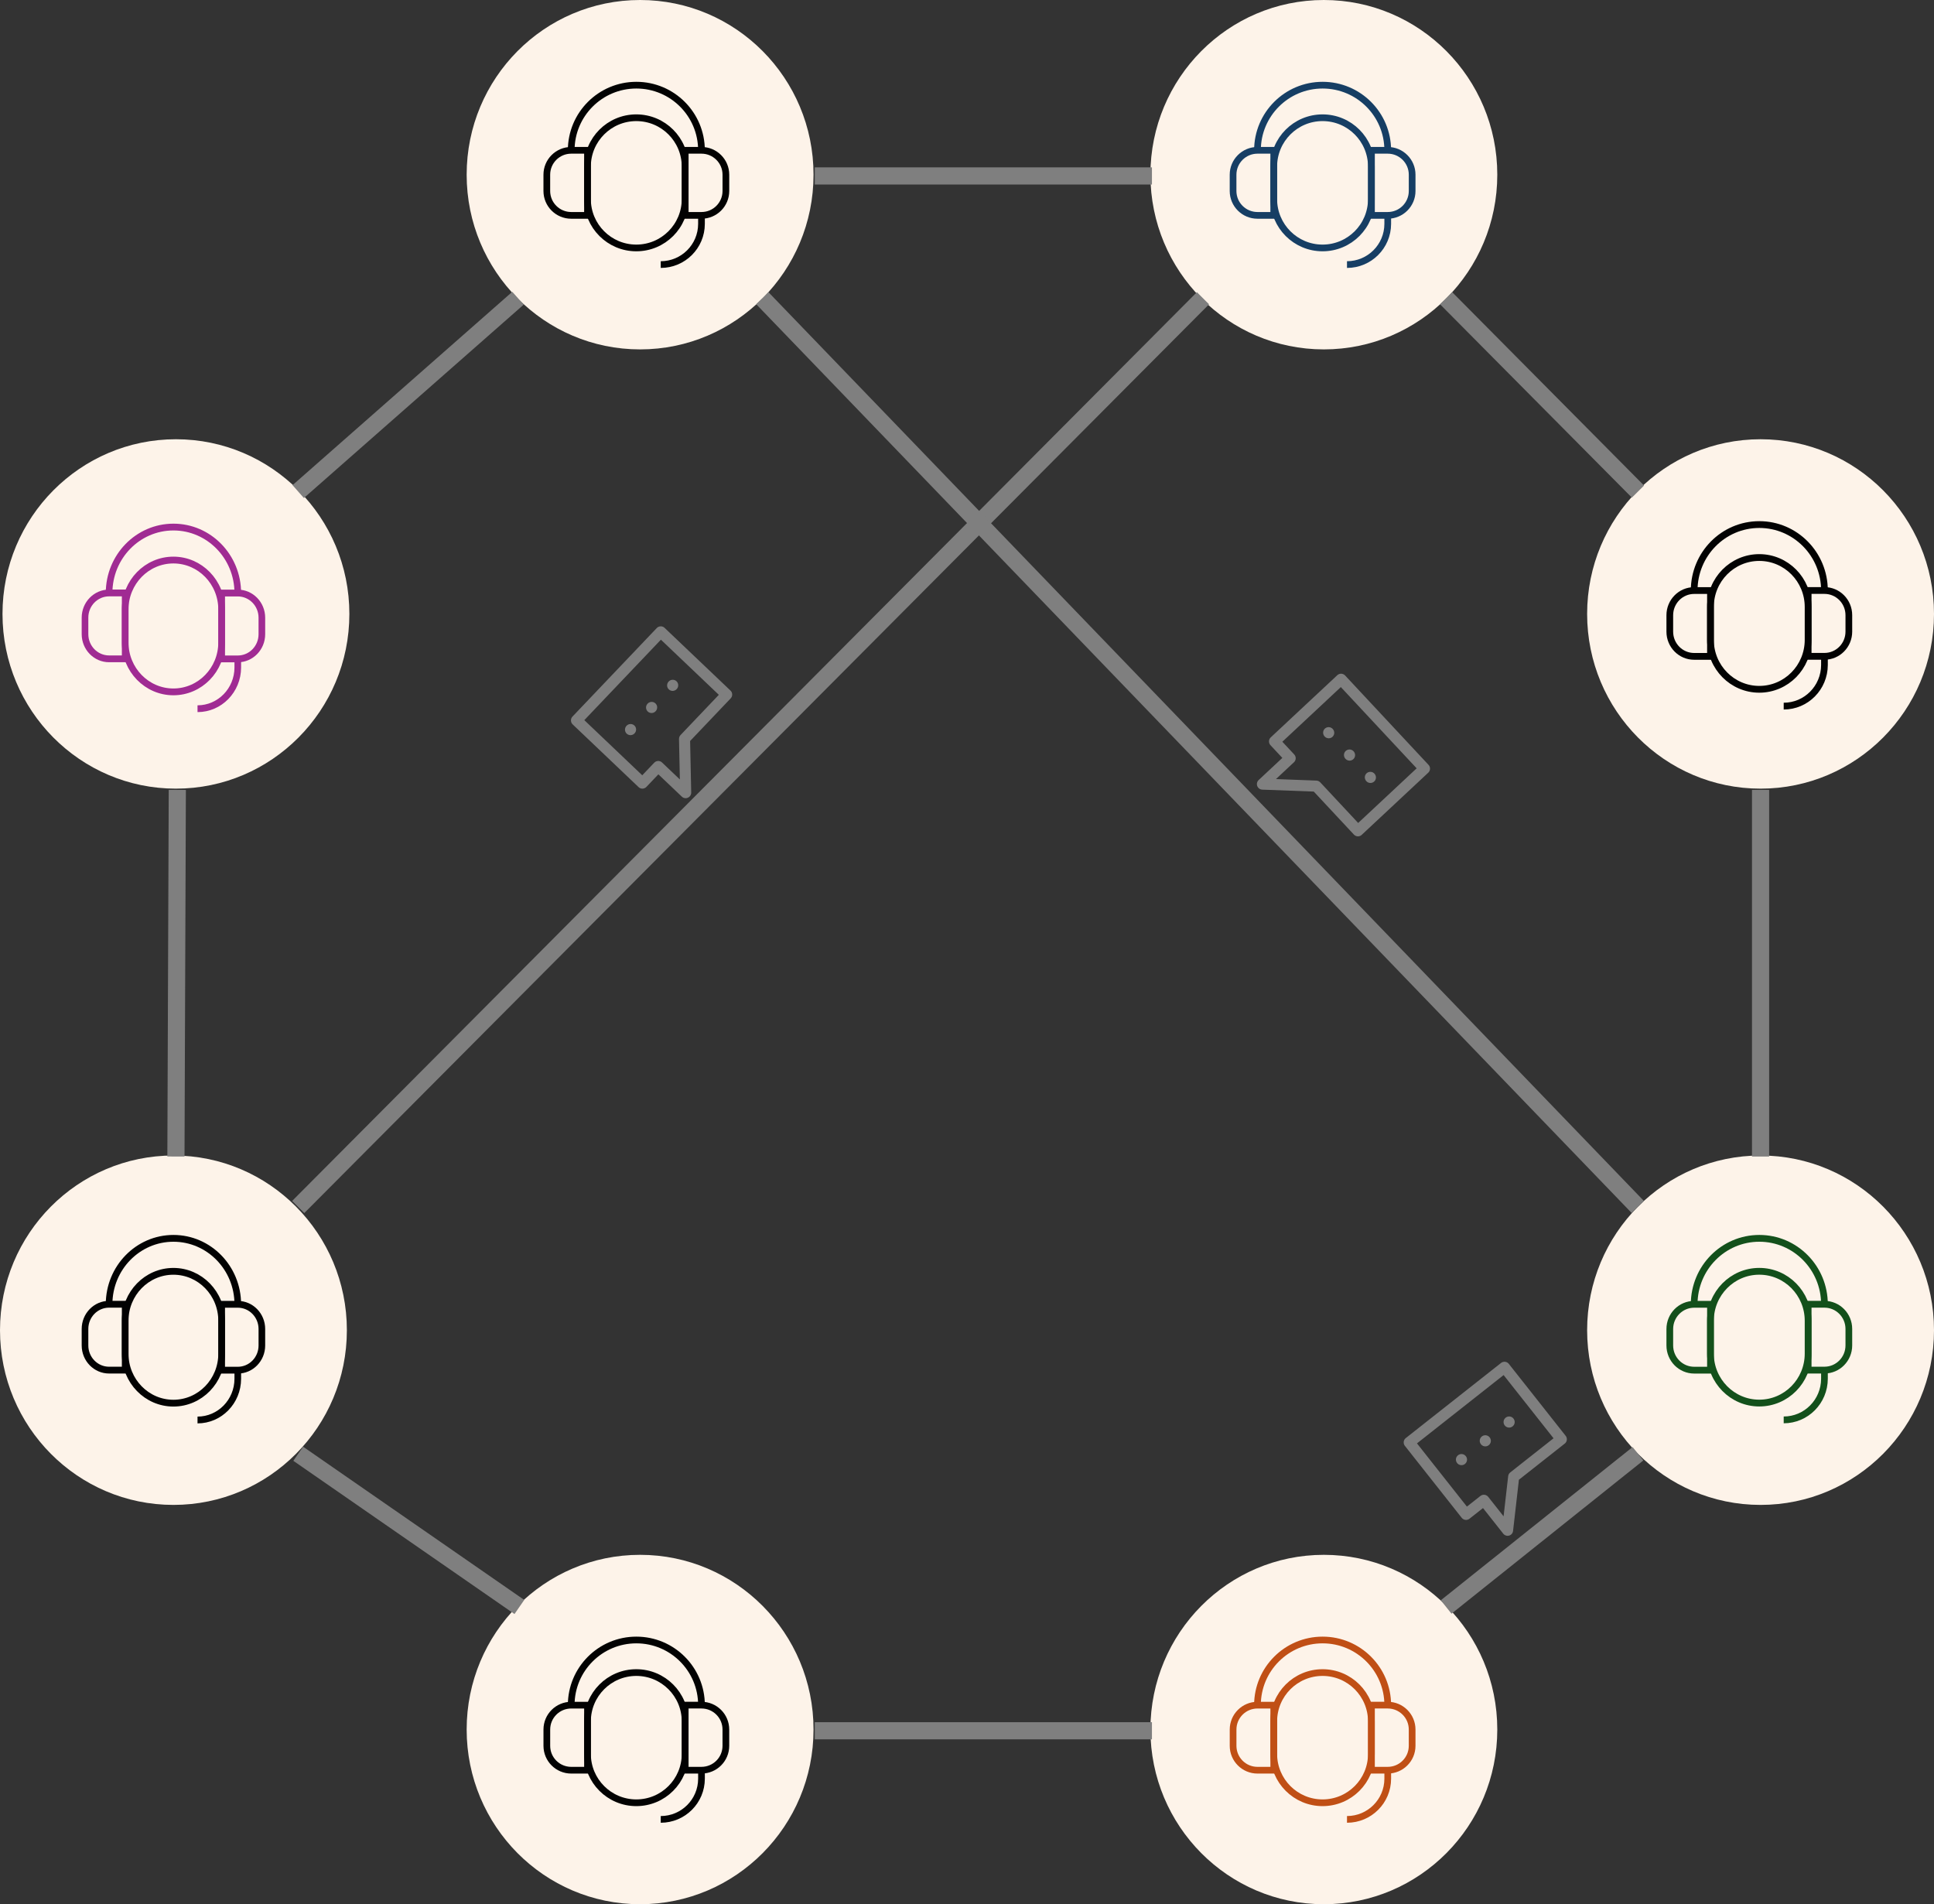 <svg width="775" height="763" xmlns="http://www.w3.org/2000/svg" xmlns:xlink="http://www.w3.org/1999/xlink" xml:space="preserve" overflow="hidden"><rect width="100%" height="100%" fill="#333333" stroke="none"/><defs><clipPath id="clip0"><rect x="900" y="689" width="775" height="763"/></clipPath><clipPath id="clip1"><path d="M1437.94 943.912 1488.09 997.583 1434.77 1047.4 1384.63 993.728Z" fill-rule="evenodd" clip-rule="evenodd"/></clipPath><clipPath id="clip2"><path d="M1437.94 943.912 1488.09 997.583 1434.77 1047.4 1384.63 993.728Z" fill-rule="evenodd" clip-rule="evenodd"/></clipPath><clipPath id="clip3"><path d="M1437.94 943.912 1488.09 997.583 1434.77 1047.4 1384.63 993.728Z" fill-rule="evenodd" clip-rule="evenodd"/></clipPath><clipPath id="clip4"><path d="M1113.77 978.128 1164.41 924.924 1217.26 975.231 1166.62 1028.44Z" fill-rule="evenodd" clip-rule="evenodd"/></clipPath><clipPath id="clip5"><path d="M1113.77 978.128 1164.41 924.924 1217.26 975.231 1166.62 1028.44Z" fill-rule="evenodd" clip-rule="evenodd"/></clipPath><clipPath id="clip6"><path d="M1113.77 978.128 1164.41 924.924 1217.26 975.231 1166.62 1028.44Z" fill-rule="evenodd" clip-rule="evenodd"/></clipPath><clipPath id="clip7"><path d="M1447.57 1264.89 1504.85 1219.69 1550.35 1277.36 1493.06 1322.55Z" fill-rule="evenodd" clip-rule="evenodd"/></clipPath><clipPath id="clip8"><path d="M1447.57 1264.89 1504.85 1219.69 1550.35 1277.36 1493.06 1322.55Z" fill-rule="evenodd" clip-rule="evenodd"/></clipPath><clipPath id="clip9"><path d="M1447.57 1264.89 1504.85 1219.69 1550.35 1277.36 1493.06 1322.55Z" fill-rule="evenodd" clip-rule="evenodd"/></clipPath></defs><g clip-path="url(#clip0)" transform="translate(-900 -689)"><path d="M1361 1382C1361 1343.34 1392.12 1312 1430.5 1312 1468.88 1312 1500 1343.34 1500 1382 1500 1420.66 1468.88 1452 1430.5 1452 1392.12 1452 1361 1420.66 1361 1382Z" fill="#FDF3E9" fill-rule="evenodd"/><path d="M1087 1382C1087 1343.34 1118.12 1312 1156.5 1312 1194.88 1312 1226 1343.34 1226 1382 1226 1420.66 1194.88 1452 1156.5 1452 1118.12 1452 1087 1420.66 1087 1382Z" fill="#FDF3E9" fill-rule="evenodd"/><path d="M901 935C901 896.34 932.116 865 970.5 865 1008.88 865 1040 896.34 1040 935 1040 973.66 1008.88 1005 970.5 1005 932.116 1005 901 973.66 901 935Z" fill="#FDF3E9" fill-rule="evenodd"/><path d="M1087 759C1087 720.34 1118.12 689 1156.5 689 1194.88 689 1226 720.34 1226 759 1226 797.66 1194.88 829 1156.5 829 1118.12 829 1087 797.66 1087 759Z" fill="#FDF3E9" fill-rule="evenodd"/><path d="M900 1222C900 1183.34 931.116 1152 969.5 1152 1007.88 1152 1039 1183.34 1039 1222 1039 1260.66 1007.88 1292 969.5 1292 931.116 1292 900 1260.66 900 1222Z" fill="#FDF3E9" fill-rule="evenodd"/><path d="M1536 935C1536 896.34 1567.12 865 1605.5 865 1643.88 865 1675 896.34 1675 935 1675 973.66 1643.88 1005 1605.5 1005 1567.12 1005 1536 973.66 1536 935Z" fill="#FDF3E9" fill-rule="evenodd"/><path d="M1361 759C1361 720.34 1392.12 689 1430.5 689 1468.88 689 1500 720.34 1500 759 1500 797.66 1468.88 829 1430.5 829 1392.12 829 1361 797.66 1361 759Z" fill="#FDF3E9" fill-rule="evenodd"/><path d="M0 0 88.063 77.47" stroke="#7F7F7F" stroke-width="6.875" stroke-miterlimit="8" fill="none" fill-rule="evenodd" transform="matrix(1 0 0 -1 1019.5 885.97)"/><path d="M0 0 0.552 146.905" stroke="#7F7F7F" stroke-width="6.875" stroke-miterlimit="8" fill="none" fill-rule="evenodd" transform="matrix(-1 0 0 1 971.052 1005.5)"/><path d="M1019.5 1271.5 1108.12 1332.9" stroke="#7F7F7F" stroke-width="6.875" stroke-miterlimit="8" fill="none" fill-rule="evenodd"/><path d="M1536 1222C1536 1183.34 1567.12 1152 1605.5 1152 1643.88 1152 1675 1183.34 1675 1222 1675 1260.66 1643.88 1292 1605.5 1292 1567.12 1292 1536 1260.66 1536 1222Z" fill="#FDF3E9" fill-rule="evenodd"/><path d="M1226.5 759.5 1361.61 759.5" stroke="#7F7F7F" stroke-width="6.875" stroke-miterlimit="8" fill="none" fill-rule="evenodd"/><path d="M1556.37 885.97 1479.5 808.5" stroke="#7F7F7F" stroke-width="6.875" stroke-miterlimit="8" fill="none" fill-rule="evenodd"/><path d="M0 0 135.108 0" stroke="#7F7F7F" stroke-width="6.875" stroke-miterlimit="8" fill="none" fill-rule="evenodd" transform="matrix(-1 0 0 1 1361.61 1382.5)"/><path d="M0 0 76.867 61.401" stroke="#7F7F7F" stroke-width="6.875" stroke-miterlimit="8" fill="none" fill-rule="evenodd" transform="matrix(-1 0 0 1 1556.37 1271.5)"/><path d="M1605.5 1005.5 1605.5 1152.41" stroke="#7F7F7F" stroke-width="6.875" stroke-miterlimit="8" fill="none" fill-rule="evenodd"/><path d="M0 0 362.56 364.134" stroke="#7F7F7F" stroke-width="6.875" stroke-miterlimit="8" fill="none" fill-rule="evenodd" transform="matrix(1 0 0 -1 1019.5 1172.63)"/><path d="M1556.31 1172.63 1205.5 808.5" stroke="#7F7F7F" stroke-width="6.875" stroke-miterlimit="8" fill="none" fill-rule="evenodd"/><g><g><g><path d="M1429.98 736.177C1440.79 736.177 1449.54 744.942 1449.54 755.754L1449.54 768.772C1449.54 779.584 1440.79 788.349 1429.98 788.349L1429.98 788.349C1419.18 788.349 1410.42 779.584 1410.42 768.772L1410.42 755.754C1410.42 744.942 1419.18 736.177 1429.98 736.177Z" stroke="#163E64" stroke-width="2.689" stroke-miterlimit="10" fill="none"/><path d="M1449.58 749.228 1456.1 749.228C1461.5 749.228 1465.88 753.603 1465.88 759L1465.88 765.526C1465.88 770.922 1461.5 775.297 1456.1 775.297L1449.58 775.297 1449.58 775.297 1449.58 749.228 1449.58 749.228Z" stroke="#163E64" stroke-width="2.689" stroke-miterlimit="10" fill="none"/><path d="M1410.42 775.297 1403.9 775.297C1398.5 775.297 1394.12 770.922 1394.12 765.526L1394.12 759C1394.12 753.603 1398.5 749.228 1403.9 749.228L1410.42 749.228 1410.42 749.228 1410.42 775.297 1410.42 775.297Z" stroke="#163E64" stroke-width="2.689" stroke-miterlimit="10" fill="none"/><path d="M1403.9 749.228 1403.9 749.228C1403.9 734.812 1415.58 723.125 1430 723.125L1430 723.125C1444.42 723.125 1456.1 734.812 1456.1 749.228L1456.1 749.228" stroke="#163E64" stroke-width="2.689" stroke-miterlimit="10" fill="none"/><path d="M1456.1 775.297 1456.1 778.714C1456.08 787.72 1448.78 795.012 1439.77 795.012" stroke="#163E64" stroke-width="2.689" stroke-miterlimit="10" fill="none"/></g></g></g><g><g><g><path d="M40.983 18.177C51.786 18.177 60.543 26.942 60.543 37.754L60.543 50.772C60.543 61.584 51.786 70.349 40.983 70.349L40.983 70.349C30.18 70.349 21.422 61.584 21.422 50.772L21.422 37.754C21.422 26.942 30.18 18.177 40.983 18.177Z" stroke="#020202" stroke-width="2.689" stroke-miterlimit="10" fill="none" transform="matrix(1 0 0 1.012 1564 894)"/><path d="M60.577 31.228 67.103 31.228C72.5 31.228 76.875 35.603 76.875 41L76.875 47.526C76.875 52.922 72.5 57.297 67.103 57.297L60.577 57.297 60.577 57.297 60.577 31.228 60.577 31.228Z" stroke="#020202" stroke-width="2.689" stroke-miterlimit="10" fill="none" transform="matrix(1 0 0 1.012 1564 894)"/><path d="M5.125 31.228 11.651 31.228C17.047 31.228 21.422 35.603 21.422 41L21.422 47.526C21.422 52.922 17.047 57.297 11.651 57.297L5.125 57.297 5.125 57.297 5.125 31.228 5.125 31.228Z" stroke="#020202" stroke-width="2.689" stroke-miterlimit="10" fill="none" transform="matrix(-1 1.23959e-16 -1.22465e-16 -1.012 1590.55 983.605)"/><path d="M14.897 31.228 14.897 31.228C14.897 16.812 26.583 5.125 41 5.125L41 5.125C55.416 5.125 67.103 16.812 67.103 31.228L67.103 31.228" stroke="#020202" stroke-width="2.689" stroke-miterlimit="10" fill="none" transform="matrix(1 0 0 1.012 1564 894)"/><path d="M67.103 57.297 67.103 60.714C67.084 69.72 59.778 77.011 50.772 77.011" stroke="#020202" stroke-width="2.689" stroke-miterlimit="10" fill="none" transform="matrix(1 0 0 1.012 1564 894)"/></g></g></g><g><g><g><path d="M40.983 18.177C51.786 18.177 60.543 26.942 60.543 37.754L60.543 50.772C60.543 61.584 51.786 70.349 40.983 70.349L40.983 70.349C30.18 70.349 21.422 61.584 21.422 50.772L21.422 37.754C21.422 26.942 30.18 18.177 40.983 18.177Z" stroke="#13501B" stroke-width="2.689" stroke-miterlimit="10" fill="none" transform="matrix(1 0 0 1.012 1564 1180)"/><path d="M60.577 31.228 67.103 31.228C72.5 31.228 76.875 35.603 76.875 41L76.875 47.526C76.875 52.922 72.5 57.297 67.103 57.297L60.577 57.297 60.577 57.297 60.577 31.228 60.577 31.228Z" stroke="#13501B" stroke-width="2.689" stroke-miterlimit="10" fill="none" transform="matrix(1 0 0 1.012 1564 1180)"/><path d="M5.125 31.228 11.651 31.228C17.047 31.228 21.422 35.603 21.422 41L21.422 47.526C21.422 52.922 17.047 57.297 11.651 57.297L5.125 57.297 5.125 57.297 5.125 31.228 5.125 31.228Z" stroke="#13501B" stroke-width="2.689" stroke-miterlimit="10" fill="none" transform="matrix(-1 1.23959e-16 -1.22465e-16 -1.012 1590.55 1269.61)"/><path d="M14.897 31.228 14.897 31.228C14.897 16.812 26.583 5.125 41 5.125L41 5.125C55.416 5.125 67.103 16.812 67.103 31.228L67.103 31.228" stroke="#13501B" stroke-width="2.689" stroke-miterlimit="10" fill="none" transform="matrix(1 0 0 1.012 1564 1180)"/><path d="M67.103 57.297 67.103 60.714C67.084 69.72 59.778 77.011 50.772 77.011" stroke="#13501B" stroke-width="2.689" stroke-miterlimit="10" fill="none" transform="matrix(1 0 0 1.012 1564 1180)"/></g></g></g><g><g><g><path d="M40.983 18.177C51.786 18.177 60.543 26.942 60.543 37.754L60.543 50.772C60.543 61.584 51.786 70.349 40.983 70.349L40.983 70.349C30.18 70.349 21.422 61.584 21.422 50.772L21.422 37.754C21.422 26.942 30.18 18.177 40.983 18.177Z" stroke="#C04F15" stroke-width="2.689" stroke-miterlimit="10" fill="none" transform="matrix(1 0 0 1 1389 1341)"/><path d="M60.577 31.228 67.103 31.228C72.5 31.228 76.875 35.603 76.875 41L76.875 47.526C76.875 52.922 72.5 57.297 67.103 57.297L60.577 57.297 60.577 57.297 60.577 31.228 60.577 31.228Z" stroke="#C04F15" stroke-width="2.689" stroke-miterlimit="10" fill="none" transform="matrix(1 0 0 1 1389 1341)"/><path d="M5.125 31.228 11.651 31.228C17.047 31.228 21.422 35.603 21.422 41L21.422 47.526C21.422 52.922 17.047 57.297 11.651 57.297L5.125 57.297 5.125 57.297 5.125 31.228 5.125 31.228Z" stroke="#C04F15" stroke-width="2.689" stroke-miterlimit="10" fill="none" transform="matrix(-1 1.22466e-16 -1.22465e-16 -1 1415.55 1429.53)"/><path d="M14.897 31.228 14.897 31.228C14.897 16.812 26.583 5.125 41 5.125L41 5.125C55.416 5.125 67.103 16.812 67.103 31.228L67.103 31.228" stroke="#C04F15" stroke-width="2.689" stroke-miterlimit="10" fill="none" transform="matrix(1 0 0 1 1389 1341)"/><path d="M67.103 57.297 67.103 60.714C67.084 69.72 59.778 77.011 50.772 77.011" stroke="#C04F15" stroke-width="2.689" stroke-miterlimit="10" fill="none" transform="matrix(1 0 0 1 1389 1341)"/></g></g></g><g><g><g><path d="M40.983 18.177C51.786 18.177 60.543 26.942 60.543 37.754L60.543 50.772C60.543 61.584 51.786 70.349 40.983 70.349L40.983 70.349C30.18 70.349 21.422 61.584 21.422 50.772L21.422 37.754C21.422 26.942 30.18 18.177 40.983 18.177Z" stroke="#020202" stroke-width="2.689" stroke-miterlimit="10" fill="none" transform="matrix(1 0 0 1 1114 1341)"/><path d="M60.577 31.228 67.103 31.228C72.5 31.228 76.875 35.603 76.875 41L76.875 47.526C76.875 52.922 72.5 57.297 67.103 57.297L60.577 57.297 60.577 57.297 60.577 31.228 60.577 31.228Z" stroke="#020202" stroke-width="2.689" stroke-miterlimit="10" fill="none" transform="matrix(1 0 0 1 1114 1341)"/><path d="M5.125 31.228 11.651 31.228C17.047 31.228 21.422 35.603 21.422 41L21.422 47.526C21.422 52.922 17.047 57.297 11.651 57.297L5.125 57.297 5.125 57.297 5.125 31.228 5.125 31.228Z" stroke="#020202" stroke-width="2.689" stroke-miterlimit="10" fill="none" transform="matrix(-1 1.22466e-16 -1.22465e-16 -1 1140.55 1429.53)"/><path d="M14.897 31.228 14.897 31.228C14.897 16.812 26.583 5.125 41 5.125L41 5.125C55.416 5.125 67.103 16.812 67.103 31.228L67.103 31.228" stroke="#020202" stroke-width="2.689" stroke-miterlimit="10" fill="none" transform="matrix(1 0 0 1 1114 1341)"/><path d="M67.103 57.297 67.103 60.714C67.084 69.72 59.778 77.011 50.772 77.011" stroke="#020202" stroke-width="2.689" stroke-miterlimit="10" fill="none" transform="matrix(1 0 0 1 1114 1341)"/></g></g></g><g><g><g><path d="M1154.98 736.177C1165.79 736.177 1174.54 744.942 1174.54 755.754L1174.54 768.772C1174.54 779.584 1165.79 788.349 1154.98 788.349L1154.98 788.349C1144.18 788.349 1135.42 779.584 1135.42 768.772L1135.42 755.754C1135.42 744.942 1144.18 736.177 1154.98 736.177Z" stroke="#020202" stroke-width="2.689" stroke-miterlimit="10" fill="none"/><path d="M1174.58 749.228 1181.1 749.228C1186.5 749.228 1190.88 753.603 1190.88 759L1190.88 765.526C1190.88 770.922 1186.5 775.297 1181.1 775.297L1174.58 775.297 1174.58 775.297 1174.58 749.228 1174.58 749.228Z" stroke="#020202" stroke-width="2.689" stroke-miterlimit="10" fill="none"/><path d="M1135.42 775.297 1128.9 775.297C1123.5 775.297 1119.12 770.922 1119.12 765.526L1119.12 759C1119.12 753.603 1123.5 749.228 1128.9 749.228L1135.42 749.228 1135.42 749.228 1135.42 775.297 1135.42 775.297Z" stroke="#020202" stroke-width="2.689" stroke-miterlimit="10" fill="none"/><path d="M1128.9 749.228 1128.9 749.228C1128.9 734.812 1140.58 723.125 1155 723.125L1155 723.125C1169.42 723.125 1181.1 734.812 1181.1 749.228L1181.1 749.228" stroke="#020202" stroke-width="2.689" stroke-miterlimit="10" fill="none"/><path d="M1181.1 775.297 1181.1 778.714C1181.08 787.72 1173.78 795.012 1164.77 795.012" stroke="#020202" stroke-width="2.689" stroke-miterlimit="10" fill="none"/></g></g></g><g><g><g><path d="M40.483 17.955C51.154 17.955 59.805 26.613 59.805 37.294L59.805 50.152C59.805 60.833 51.154 69.491 40.483 69.491L40.483 69.491C29.812 69.491 21.161 60.833 21.161 50.152L21.161 37.294C21.161 26.613 29.812 17.955 40.483 17.955Z" stroke="#A02B93" stroke-width="2.656" stroke-miterlimit="10" fill="none" transform="matrix(1 0 0 1.025 929 895)"/><path d="M59.839 30.847 66.285 30.847C71.616 30.847 75.937 35.169 75.937 40.5L75.937 46.946C75.937 52.277 71.616 56.599 66.285 56.599L59.839 56.599 59.839 56.599 59.839 30.847 59.839 30.847Z" stroke="#A02B93" stroke-width="2.656" stroke-miterlimit="10" fill="none" transform="matrix(1 0 0 1.025 929 895)"/><path d="M5.062 30.847 11.509 30.847C16.84 30.847 21.161 35.169 21.161 40.5L21.161 46.946C21.161 52.277 16.84 56.599 11.509 56.599L5.062 56.599 5.062 56.599 5.062 30.847 5.062 30.847Z" stroke="#A02B93" stroke-width="2.656" stroke-miterlimit="10" fill="none" transform="matrix(-1 1.25489e-16 -1.22465e-16 -1.025 955.224 984.605)"/><path d="M14.715 30.847 14.715 30.847C14.715 16.607 26.259 5.062 40.5 5.062L40.5 5.062C54.741 5.062 66.285 16.607 66.285 30.847L66.285 30.847" stroke="#A02B93" stroke-width="2.656" stroke-miterlimit="10" fill="none" transform="matrix(1 0 0 1.025 929 895)"/><path d="M66.285 56.599 66.285 59.974C66.266 68.87 59.049 76.072 50.152 76.072" stroke="#A02B93" stroke-width="2.656" stroke-miterlimit="10" fill="none" transform="matrix(1 0 0 1.025 929 895)"/></g></g></g><g><g><g><path d="M40.483 17.955C51.154 17.955 59.805 26.613 59.805 37.294L59.805 50.152C59.805 60.833 51.154 69.491 40.483 69.491L40.483 69.491C29.812 69.491 21.161 60.833 21.161 50.152L21.161 37.294C21.161 26.613 29.812 17.955 40.483 17.955Z" stroke="#020202" stroke-width="2.656" stroke-miterlimit="10" fill="none" transform="matrix(1 0 0 1.025 929 1180)"/><path d="M59.839 30.847 66.285 30.847C71.616 30.847 75.937 35.169 75.937 40.5L75.937 46.946C75.937 52.277 71.616 56.599 66.285 56.599L59.839 56.599 59.839 56.599 59.839 30.847 59.839 30.847Z" stroke="#020202" stroke-width="2.656" stroke-miterlimit="10" fill="none" transform="matrix(1 0 0 1.025 929 1180)"/><path d="M5.062 30.847 11.509 30.847C16.84 30.847 21.161 35.169 21.161 40.5L21.161 46.946C21.161 52.277 16.84 56.599 11.509 56.599L5.062 56.599 5.062 56.599 5.062 30.847 5.062 30.847Z" stroke="#020202" stroke-width="2.656" stroke-miterlimit="10" fill="none" transform="matrix(-1 1.25489e-16 -1.22465e-16 -1.025 955.224 1269.61)"/><path d="M14.715 30.847 14.715 30.847C14.715 16.607 26.259 5.062 40.5 5.062L40.5 5.062C54.741 5.062 66.285 16.607 66.285 30.847L66.285 30.847" stroke="#020202" stroke-width="2.656" stroke-miterlimit="10" fill="none" transform="matrix(1 0 0 1.025 929 1180)"/><path d="M66.285 56.599 66.285 59.974C66.266 68.87 59.049 76.072 50.152 76.072" stroke="#020202" stroke-width="2.656" stroke-miterlimit="10" fill="none" transform="matrix(1 0 0 1.025 929 1180)"/></g></g></g><g clip-path="url(#clip1)"><g clip-path="url(#clip2)"><g clip-path="url(#clip3)"><path d="M48.646 30.404 48.676 30.404M36.484 30.404 36.515 30.404M24.323 30.404 24.353 30.404M21.282 48.646 21.282 63.847 36.484 48.646 60.807 48.646 60.807 12.161 12.161 12.161 12.161 48.646 21.282 48.646Z" stroke="#7F7F7F" stroke-width="4.422" stroke-linecap="round" stroke-linejoin="round" fill="none" transform="matrix(0.687 0.736 -0.731 0.683 1437.94 943.912)"/></g></g></g><g clip-path="url(#clip4)"><g clip-path="url(#clip5)"><g clip-path="url(#clip6)"><path d="M48.646 30.404 48.676 30.404M36.484 30.404 36.515 30.404M24.323 30.404 24.353 30.404M21.282 48.646 21.282 63.847 36.484 48.646 60.807 48.646 60.807 12.161 12.161 12.161 12.161 48.646 21.282 48.646Z" stroke="#7F7F7F" stroke-width="4.422" stroke-linecap="round" stroke-linejoin="round" fill="none" transform="matrix(0.694 -0.729 0.724 0.689 1113.77 978.128)"/></g></g></g><g clip-path="url(#clip7)"><g clip-path="url(#clip8)"><g clip-path="url(#clip9)"><path d="M48.646 30.404 48.676 30.404M36.484 30.404 36.515 30.404M24.323 30.404 24.353 30.404M21.282 48.646 21.282 63.847 36.484 48.646 60.807 48.646 60.807 12.161 12.161 12.161 12.161 48.646 21.282 48.646Z" stroke="#7F7F7F" stroke-width="4.422" stroke-linecap="round" stroke-linejoin="round" fill="none" transform="matrix(0.785 -0.619 0.624 0.79 1447.57 1264.89)"/></g></g></g></g></svg>